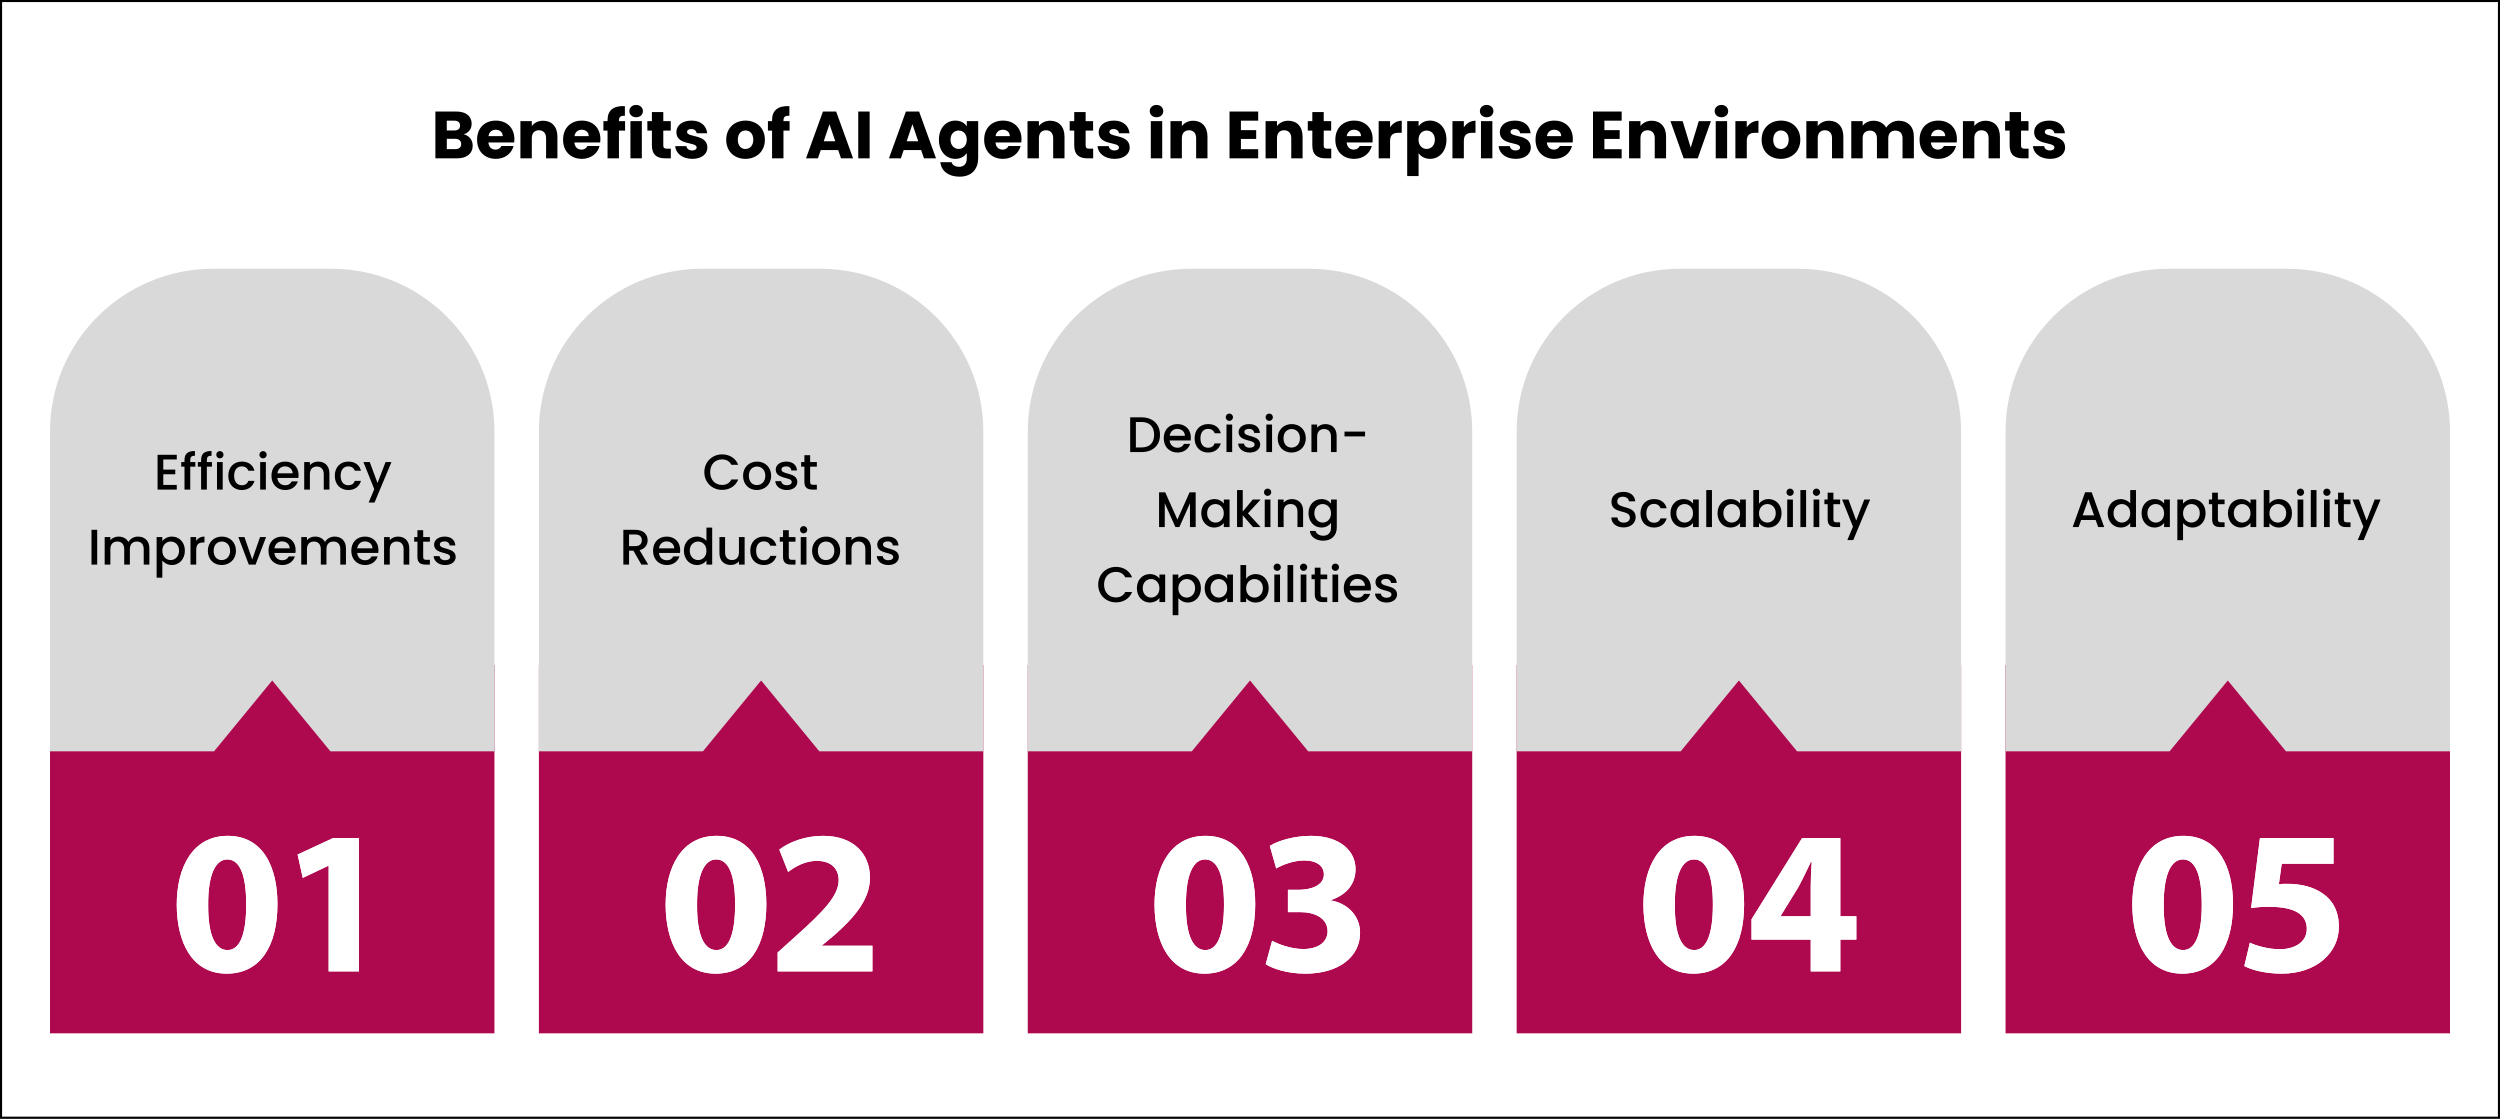 <svg width="1200" height="537" viewBox="0 0 1200 537" fill="none" xmlns="http://www.w3.org/2000/svg">
<rect x="0" y="0" width="1200" height="537" fill="#808080" stroke="none"/>
<rect x="0.5" y="0.5" width="1199" height="536" fill="white"/>
<rect x="0.5" y="0.5" width="1199" height="536" stroke="black"/>
<path d="M221.368 69.152C221.368 67.552 220.248 66.624 218.424 66.624H214.456V71.584H218.488C220.312 71.584 221.368 70.752 221.368 69.152ZM220.824 60.288C220.824 58.752 219.832 57.92 218.04 57.92H214.456V62.624H218.04C219.832 62.624 220.824 61.824 220.824 60.288ZM226.904 69.888C226.904 73.6 224.184 76 219.448 76H208.984V53.536H219.096C223.672 53.536 226.392 55.808 226.392 59.36C226.392 62.08 224.76 63.84 222.584 64.48C225.208 65.024 226.904 67.328 226.904 69.888ZM237.95 62.272C236.158 62.272 234.782 63.36 234.462 65.344H241.31C241.31 63.392 239.774 62.272 237.95 62.272ZM246.494 70.08C245.63 73.568 242.462 76.256 238.014 76.256C232.766 76.256 228.99 72.736 228.99 67.072C228.99 61.408 232.702 57.888 238.014 57.888C243.23 57.888 246.91 61.344 246.91 66.784C246.91 67.296 246.878 67.84 246.814 68.384H234.43C234.622 70.72 236.062 71.808 237.822 71.808C239.358 71.808 240.222 71.04 240.67 70.08H246.494ZM262.117 76V66.304C262.117 63.872 260.773 62.528 258.693 62.528C256.613 62.528 255.269 63.872 255.269 66.304V76H249.797V58.144H255.269V60.512C256.357 59.008 258.277 57.952 260.677 57.952C264.805 57.952 267.557 60.768 267.557 65.568V76H262.117ZM279.231 62.272C277.439 62.272 276.063 63.36 275.743 65.344H282.591C282.591 63.392 281.055 62.272 279.231 62.272ZM287.775 70.08C286.911 73.568 283.743 76.256 279.295 76.256C274.047 76.256 270.271 72.736 270.271 67.072C270.271 61.408 273.983 57.888 279.295 57.888C284.511 57.888 288.191 61.344 288.191 66.784C288.191 67.296 288.159 67.84 288.095 68.384H275.711C275.903 70.72 277.343 71.808 279.103 71.808C280.639 71.808 281.503 71.04 281.951 70.08H287.775ZM291.622 76V62.688H289.638V58.144H291.622V57.632C291.622 52.96 294.502 50.656 299.942 50.944V55.584C297.83 55.456 297.094 56.096 297.094 57.984V58.144H300.038V62.688H297.094V76H291.622ZM302.609 76V58.144H308.081V76H302.609ZM305.361 56.288C303.409 56.288 302.097 54.976 302.097 53.344C302.097 51.68 303.409 50.368 305.361 50.368C307.281 50.368 308.593 51.68 308.593 53.344C308.593 54.976 307.281 56.288 305.361 56.288ZM312.911 69.792V62.688H310.735V58.144H312.911V53.792H318.383V58.144H321.967V62.688H318.383V69.856C318.383 70.912 318.831 71.36 320.047 71.36H321.999V76H319.215C315.503 76 312.911 74.432 312.911 69.792ZM339.543 70.816C339.543 73.92 336.791 76.256 332.311 76.256C327.543 76.256 324.343 73.6 324.087 70.144H329.495C329.623 71.392 330.743 72.224 332.247 72.224C333.655 72.224 334.391 71.584 334.391 70.784C334.391 67.904 324.663 69.984 324.663 63.424C324.663 60.384 327.255 57.888 331.927 57.888C336.535 57.888 339.095 60.448 339.447 63.968H334.391C334.231 62.752 333.303 61.952 331.767 61.952C330.487 61.952 329.783 62.464 329.783 63.328C329.783 66.176 339.447 64.16 339.543 70.816ZM367.144 67.072C367.144 72.736 363.048 76.256 357.8 76.256C352.552 76.256 348.584 72.736 348.584 67.072C348.584 61.408 352.648 57.888 357.864 57.888C363.112 57.888 367.144 61.408 367.144 67.072ZM354.152 67.072C354.152 70.08 355.816 71.52 357.8 71.52C359.752 71.52 361.576 70.08 361.576 67.072C361.576 64.032 359.784 62.624 357.864 62.624C355.88 62.624 354.152 64.032 354.152 67.072ZM370.591 76V62.688H368.607V58.144H370.591V57.632C370.591 52.96 373.471 50.656 378.911 50.944V55.584C376.799 55.456 376.062 56.096 376.062 57.984V58.144H379.007V62.688H376.062V76H370.591ZM403.687 76L402.343 72.032H393.959L392.615 76H386.887L395.015 53.536H401.351L409.479 76H403.687ZM400.935 67.808L398.151 59.584L395.399 67.808H400.935ZM411.953 76V53.536H417.425V76H411.953ZM443.5 76L442.156 72.032H433.772L432.428 76H426.7L434.828 53.536H441.164L449.292 76H443.5ZM440.748 67.808L437.964 59.584L435.212 67.808H440.748ZM450.677 67.04C450.677 61.408 454.165 57.888 458.549 57.888C461.173 57.888 463.093 59.072 464.053 60.672V58.144H469.525V75.968C469.525 80.736 466.773 84.8 460.597 84.8C455.285 84.8 451.829 82.112 451.349 77.856H456.757C457.109 79.2 458.453 80.064 460.341 80.064C462.421 80.064 464.053 78.976 464.053 75.968V73.44C463.061 75.008 461.173 76.256 458.549 76.256C454.165 76.256 450.677 72.672 450.677 67.04ZM464.053 67.072C464.053 64.224 462.229 62.656 460.149 62.656C458.101 62.656 456.245 64.192 456.245 67.04C456.245 69.888 458.101 71.488 460.149 71.488C462.229 71.488 464.053 69.92 464.053 67.072ZM481.356 62.272C479.564 62.272 478.188 63.36 477.868 65.344H484.716C484.716 63.392 483.18 62.272 481.356 62.272ZM489.9 70.08C489.036 73.568 485.868 76.256 481.42 76.256C476.172 76.256 472.396 72.736 472.396 67.072C472.396 61.408 476.108 57.888 481.42 57.888C486.636 57.888 490.316 61.344 490.316 66.784C490.316 67.296 490.284 67.84 490.22 68.384H477.836C478.028 70.72 479.468 71.808 481.228 71.808C482.764 71.808 483.628 71.04 484.076 70.08H489.9ZM505.523 76V66.304C505.523 63.872 504.179 62.528 502.099 62.528C500.019 62.528 498.675 63.872 498.675 66.304V76H493.203V58.144H498.675V60.512C499.763 59.008 501.683 57.952 504.083 57.952C508.211 57.952 510.963 60.768 510.963 65.568V76H505.523ZM515.629 69.792V62.688H513.453V58.144H515.629V53.792H521.101V58.144H524.685V62.688H521.101V69.856C521.101 70.912 521.549 71.36 522.765 71.36H524.717V76H521.933C518.221 76 515.629 74.432 515.629 69.792ZM542.261 70.816C542.261 73.92 539.509 76.256 535.029 76.256C530.261 76.256 527.061 73.6 526.805 70.144H532.213C532.341 71.392 533.461 72.224 534.965 72.224C536.373 72.224 537.109 71.584 537.109 70.784C537.109 67.904 527.381 69.984 527.381 63.424C527.381 60.384 529.973 57.888 534.645 57.888C539.253 57.888 541.813 60.448 542.165 63.968H537.109C536.949 62.752 536.021 61.952 534.485 61.952C533.205 61.952 532.501 62.464 532.501 63.328C532.501 66.176 542.165 64.16 542.261 70.816ZM552.39 76V58.144H557.862V76H552.39ZM555.142 56.288C553.19 56.288 551.878 54.976 551.878 53.344C551.878 51.68 553.19 50.368 555.142 50.368C557.062 50.368 558.374 51.68 558.374 53.344C558.374 54.976 557.062 56.288 555.142 56.288ZM574.148 76V66.304C574.148 63.872 572.804 62.528 570.724 62.528C568.644 62.528 567.3 63.872 567.3 66.304V76H561.828V58.144H567.3V60.512C568.388 59.008 570.308 57.952 572.708 57.952C576.836 57.952 579.588 60.768 579.588 65.568V76H574.148ZM603.932 53.536V57.92H595.644V62.464H602.972V66.688H595.644V71.616H603.932V76H590.172V53.536H603.932ZM619.804 76V66.304C619.804 63.872 618.46 62.528 616.38 62.528C614.3 62.528 612.956 63.872 612.956 66.304V76H607.484V58.144H612.956V60.512C614.044 59.008 615.964 57.952 618.364 57.952C622.492 57.952 625.244 60.768 625.244 65.568V76H619.804ZM629.911 69.792V62.688H627.735V58.144H629.911V53.792H635.383V58.144H638.967V62.688H635.383V69.856C635.383 70.912 635.831 71.36 637.047 71.36H638.999V76H636.215C632.503 76 629.911 74.432 629.911 69.792ZM649.919 62.272C648.127 62.272 646.751 63.36 646.431 65.344H653.279C653.279 63.392 651.743 62.272 649.919 62.272ZM658.463 70.08C657.599 73.568 654.431 76.256 649.983 76.256C644.735 76.256 640.959 72.736 640.959 67.072C640.959 61.408 644.671 57.888 649.983 57.888C655.199 57.888 658.878 61.344 658.878 66.784C658.878 67.296 658.847 67.84 658.783 68.384H646.399C646.591 70.72 648.031 71.808 649.791 71.808C651.327 71.808 652.191 71.04 652.639 70.08H658.463ZM667.237 67.712V76H661.765V58.144H667.237V61.12C668.485 59.232 670.437 57.952 672.837 57.952V63.744H671.333C668.741 63.744 667.237 64.64 667.237 67.712ZM680.925 60.672C681.917 59.104 683.805 57.888 686.429 57.888C690.813 57.888 694.301 61.408 694.301 67.04C694.301 72.672 690.813 76.256 686.429 76.256C683.805 76.256 681.917 75.008 680.925 73.504V84.512H675.453V58.144H680.925V60.672ZM688.733 67.04C688.733 64.192 686.877 62.656 684.797 62.656C682.749 62.656 680.893 64.224 680.893 67.072C680.893 69.92 682.749 71.488 684.797 71.488C686.877 71.488 688.733 69.888 688.733 67.04ZM702.644 67.712V76H697.172V58.144H702.644V61.12C703.892 59.232 705.844 57.952 708.244 57.952V63.744H706.74C704.148 63.744 702.644 64.64 702.644 67.712ZM710.859 76V58.144H716.331V76H710.859ZM713.611 56.288C711.659 56.288 710.347 54.976 710.347 53.344C710.347 51.68 711.659 50.368 713.611 50.368C715.531 50.368 716.843 51.68 716.843 53.344C716.843 54.976 715.531 56.288 713.611 56.288ZM734.793 70.816C734.793 73.92 732.041 76.256 727.561 76.256C722.793 76.256 719.593 73.6 719.337 70.144H724.745C724.873 71.392 725.993 72.224 727.497 72.224C728.905 72.224 729.641 71.584 729.641 70.784C729.641 67.904 719.913 69.984 719.913 63.424C719.913 60.384 722.505 57.888 727.177 57.888C731.785 57.888 734.345 60.448 734.697 63.968H729.641C729.481 62.752 728.553 61.952 727.017 61.952C725.737 61.952 725.033 62.464 725.033 63.328C725.033 66.176 734.697 64.16 734.793 70.816ZM746.012 62.272C744.22 62.272 742.844 63.36 742.524 65.344H749.372C749.372 63.392 747.836 62.272 746.012 62.272ZM754.556 70.08C753.692 73.568 750.524 76.256 746.076 76.256C740.828 76.256 737.052 72.736 737.052 67.072C737.052 61.408 740.764 57.888 746.076 57.888C751.292 57.888 754.972 61.344 754.972 66.784C754.972 67.296 754.94 67.84 754.876 68.384H742.492C742.684 70.72 744.124 71.808 745.884 71.808C747.42 71.808 748.284 71.04 748.732 70.08H754.556ZM778.4 53.536V57.92H770.112V62.464H777.44V66.688H770.112V71.616H778.4V76H764.64V53.536H778.4ZM794.273 76V66.304C794.273 63.872 792.929 62.528 790.849 62.528C788.769 62.528 787.425 63.872 787.425 66.304V76H781.953V58.144H787.425V60.512C788.513 59.008 790.433 57.952 792.833 57.952C796.961 57.952 799.713 60.768 799.713 65.568V76H794.273ZM801.819 58.144H807.675L811.547 70.88L815.419 58.144H821.243L814.907 76H808.155L801.819 58.144ZM823.547 76V58.144H829.019V76H823.547ZM826.299 56.288C824.347 56.288 823.035 54.976 823.035 53.344C823.035 51.68 824.347 50.368 826.299 50.368C828.219 50.368 829.531 51.68 829.531 53.344C829.531 54.976 828.219 56.288 826.299 56.288ZM838.456 67.712V76H832.984V58.144H838.456V61.12C839.704 59.232 841.656 57.952 844.056 57.952V63.744H842.552C839.96 63.744 838.456 64.64 838.456 67.712ZM864.144 67.072C864.144 72.736 860.048 76.256 854.8 76.256C849.552 76.256 845.584 72.736 845.584 67.072C845.584 61.408 849.648 57.888 854.864 57.888C860.112 57.888 864.144 61.408 864.144 67.072ZM851.152 67.072C851.152 70.08 852.816 71.52 854.8 71.52C856.752 71.52 858.576 70.08 858.576 67.072C858.576 64.032 856.784 62.624 854.864 62.624C852.88 62.624 851.152 64.032 851.152 67.072ZM879.367 76V66.304C879.367 63.872 878.023 62.528 875.943 62.528C873.863 62.528 872.519 63.872 872.519 66.304V76H867.047V58.144H872.519V60.512C873.607 59.008 875.527 57.952 877.927 57.952C882.055 57.952 884.807 60.768 884.807 65.568V76H879.367ZM913.217 76V66.304C913.217 63.968 911.873 62.688 909.793 62.688C907.713 62.688 906.369 63.968 906.369 66.304V76H900.929V66.304C900.929 63.968 899.585 62.688 897.505 62.688C895.425 62.688 894.081 63.968 894.081 66.304V76H888.609V58.144H894.081V60.384C895.137 58.944 896.961 57.952 899.297 57.952C901.985 57.952 904.161 59.136 905.377 61.28C906.561 59.392 908.801 57.952 911.393 57.952C915.809 57.952 918.657 60.768 918.657 65.568V76H913.217ZM930.356 62.272C928.564 62.272 927.188 63.36 926.868 65.344H933.716C933.716 63.392 932.18 62.272 930.356 62.272ZM938.9 70.08C938.036 73.568 934.868 76.256 930.42 76.256C925.172 76.256 921.396 72.736 921.396 67.072C921.396 61.408 925.108 57.888 930.42 57.888C935.636 57.888 939.316 61.344 939.316 66.784C939.316 67.296 939.284 67.84 939.22 68.384H926.836C927.028 70.72 928.468 71.808 930.228 71.808C931.764 71.808 932.628 71.04 933.076 70.08H938.9ZM954.523 76V66.304C954.523 63.872 953.179 62.528 951.099 62.528C949.019 62.528 947.675 63.872 947.675 66.304V76H942.203V58.144H947.675V60.512C948.763 59.008 950.683 57.952 953.083 57.952C957.211 57.952 959.963 60.768 959.963 65.568V76H954.523ZM964.629 69.792V62.688H962.453V58.144H964.629V53.792H970.101V58.144H973.685V62.688H970.101V69.856C970.101 70.912 970.549 71.36 971.765 71.36H973.717V76H970.933C967.221 76 964.629 74.432 964.629 69.792ZM991.261 70.816C991.261 73.92 988.509 76.256 984.029 76.256C979.261 76.256 976.061 73.6 975.805 70.144H981.213C981.341 71.392 982.461 72.224 983.965 72.224C985.373 72.224 986.109 71.584 986.109 70.784C986.109 67.904 976.381 69.984 976.381 63.424C976.381 60.384 978.973 57.888 983.645 57.888C988.253 57.888 990.813 60.448 991.165 63.968H986.109C985.949 62.752 985.021 61.952 983.485 61.952C982.205 61.952 981.501 62.464 981.501 63.328C981.501 66.176 991.165 64.16 991.261 70.816Z" fill="black"/>
<path d="M1176 496V319.246H962.666V496H1176Z" fill="#AE094E"/>
<path d="M962.666 207.13V360.632H1041.41L1069.33 326.623L1097.26 360.632H1176V207.13C1176 163.982 1140.94 129 1097.69 129H1040.98C997.725 129 962.666 163.982 962.666 207.13Z" fill="#D9D9D9"/>
<path d="M1071.84 433.984C1071.84 453.769 1063.85 467.351 1047.47 467.351C1030.9 467.351 1023.6 452.489 1023.5 434.378C1023.5 415.875 1031.39 401.211 1047.97 401.211C1065.13 401.211 1071.84 416.466 1071.84 433.984ZM1038.59 434.378C1038.5 449.044 1042.05 456.031 1047.87 456.031C1053.69 456.031 1056.84 448.749 1056.84 434.182C1056.84 420.009 1053.79 412.53 1047.77 412.53C1042.24 412.53 1038.5 419.516 1038.59 434.378Z" fill="white"/>
<path d="M1120.09 414.596H1095.23L1093.85 424.438C1095.23 424.241 1096.41 424.241 1097.99 424.241C1104.11 424.241 1110.32 425.619 1114.86 428.868C1119.7 432.114 1122.66 437.431 1122.66 444.91C1122.66 456.819 1112.4 467.351 1095.13 467.351C1087.34 467.351 1080.83 465.578 1077.27 463.709L1079.94 452.489C1082.8 453.866 1088.62 455.638 1094.44 455.638C1100.66 455.638 1107.27 452.685 1107.27 445.895C1107.27 439.3 1102.04 435.264 1089.21 435.264C1085.66 435.264 1083.19 435.462 1080.53 435.856L1084.77 402.293H1120.09V414.596Z" fill="white"/>
<path d="M1071.84 433.984C1071.84 453.769 1063.85 467.351 1047.47 467.351C1030.9 467.351 1023.6 452.489 1023.5 434.378C1023.5 415.875 1031.39 401.211 1047.97 401.211C1065.13 401.211 1071.84 416.466 1071.84 433.984ZM1038.59 434.378C1038.5 449.044 1042.05 456.031 1047.87 456.031C1053.69 456.031 1056.84 448.749 1056.84 434.182C1056.84 420.009 1053.79 412.53 1047.77 412.53C1042.24 412.53 1038.5 419.516 1038.59 434.378Z" fill="white"/>
<path d="M1120.09 414.596H1095.23L1093.85 424.438C1095.23 424.241 1096.41 424.241 1097.99 424.241C1104.11 424.241 1110.32 425.619 1114.86 428.868C1119.7 432.114 1122.66 437.431 1122.66 444.91C1122.66 456.819 1112.4 467.351 1095.13 467.351C1087.34 467.351 1080.83 465.578 1077.27 463.709L1079.94 452.489C1082.8 453.866 1088.62 455.638 1094.44 455.638C1100.66 455.638 1107.27 452.685 1107.27 445.895C1107.27 439.3 1102.04 435.264 1089.21 435.264C1085.66 435.264 1083.19 435.462 1080.53 435.856L1084.77 402.293H1120.09V414.596Z" fill="white"/>
<path d="M941.334 496V319.246H728V496H941.334Z" fill="#AE094E"/>
<path d="M728 207.13V360.632H806.744L834.667 326.623L862.59 360.632H941.334V207.13C941.334 163.982 906.275 129 863.021 129H806.313C763.059 129 728 163.982 728 207.13Z" fill="#D9D9D9"/>
<path d="M837.176 433.984C837.176 453.769 829.184 467.351 812.807 467.351C796.232 467.351 788.931 452.489 788.832 434.378C788.832 415.875 796.725 401.211 813.301 401.211C830.467 401.211 837.176 416.466 837.176 433.984ZM803.927 434.378C803.829 449.044 807.38 456.031 813.202 456.031C819.022 456.031 822.179 448.749 822.179 434.182C822.179 420.009 819.121 412.53 813.102 412.53C807.578 412.53 803.829 419.516 803.927 434.378Z" fill="white"/>
<path d="M869.147 466.268V451.012H840.732V441.268L865.003 402.293H883.354V439.792H891.049V451.012H883.354V466.268H869.147ZM869.147 439.792V425.619C869.147 421.78 869.344 417.844 869.639 413.71H869.246C867.173 417.844 865.495 421.584 863.325 425.619L854.741 439.596V439.792H869.147Z" fill="white"/>
<path d="M837.176 433.984C837.176 453.769 829.184 467.351 812.807 467.351C796.232 467.351 788.931 452.489 788.832 434.378C788.832 415.875 796.725 401.211 813.301 401.211C830.467 401.211 837.176 416.466 837.176 433.984ZM803.927 434.378C803.829 449.044 807.38 456.031 813.202 456.031C819.022 456.031 822.179 448.749 822.179 434.182C822.179 420.009 819.121 412.53 813.102 412.53C807.578 412.53 803.829 419.516 803.927 434.378Z" fill="white"/>
<path d="M869.147 466.268V451.012H840.732V441.268L865.003 402.293H883.354V439.792H891.049V451.012H883.354V466.268H869.147ZM869.147 439.792V425.619C869.147 421.78 869.344 417.844 869.639 413.71H869.246C867.173 417.844 865.495 421.584 863.325 425.619L854.741 439.596V439.792H869.147Z" fill="white"/>
<path d="M706.666 496V319.246H493.332V496H706.666Z" fill="#AE094E"/>
<path d="M493.332 207.13V360.632H572.076L599.999 326.623L627.922 360.632H706.666V207.13C706.666 163.982 671.607 129 628.353 129H571.645C528.391 129 493.332 163.982 493.332 207.13Z" fill="#D9D9D9"/>
<path d="M602.509 433.984C602.509 453.769 594.518 467.351 578.14 467.351C561.565 467.351 554.264 452.489 554.166 434.378C554.166 415.875 562.059 401.211 578.634 401.211C595.801 401.211 602.509 416.466 602.509 433.984ZM569.261 434.378C569.162 449.044 572.715 456.031 578.535 456.031C584.356 456.031 587.514 448.749 587.514 434.182C587.514 420.009 584.455 412.53 578.436 412.53C572.911 412.53 569.162 419.516 569.261 434.378Z" fill="white"/>
<path d="M610.603 451.603C613.267 452.98 619.385 455.54 625.501 455.54C633.297 455.54 637.242 451.8 637.242 446.976C637.242 440.677 630.928 437.823 624.318 437.823H618.2V427.095H624.022C629.053 426.998 635.467 425.128 635.467 419.714C635.467 415.875 632.31 413.021 625.995 413.021C620.765 413.021 615.241 415.285 612.577 416.86L609.519 406.033C613.367 403.573 621.061 401.211 629.349 401.211C643.064 401.211 650.661 408.396 650.661 417.155C650.661 423.946 646.813 429.262 638.92 432.017V432.213C646.614 433.592 652.831 439.398 652.831 447.765C652.831 459.083 642.865 467.351 626.587 467.351C618.299 467.351 611.294 465.184 607.545 462.823L610.603 451.603Z" fill="white"/>
<path d="M602.509 433.984C602.509 453.769 594.518 467.351 578.14 467.351C561.565 467.351 554.264 452.489 554.166 434.378C554.166 415.875 562.059 401.211 578.634 401.211C595.801 401.211 602.509 416.466 602.509 433.984ZM569.261 434.378C569.162 449.044 572.715 456.031 578.535 456.031C584.356 456.031 587.514 448.749 587.514 434.182C587.514 420.009 584.455 412.53 578.436 412.53C572.911 412.53 569.162 419.516 569.261 434.378Z" fill="white"/>
<path d="M610.603 451.603C613.267 452.98 619.385 455.54 625.501 455.54C633.297 455.54 637.242 451.8 637.242 446.976C637.242 440.677 630.928 437.823 624.318 437.823H618.2V427.095H624.022C629.053 426.998 635.467 425.128 635.467 419.714C635.467 415.875 632.31 413.021 625.995 413.021C620.765 413.021 615.241 415.285 612.577 416.86L609.519 406.033C613.367 403.573 621.061 401.211 629.349 401.211C643.064 401.211 650.661 408.396 650.661 417.155C650.661 423.946 646.813 429.262 638.92 432.017V432.213C646.614 433.592 652.831 439.398 652.831 447.765C652.831 459.083 642.865 467.351 626.587 467.351C618.299 467.351 611.294 465.184 607.545 462.823L610.603 451.603Z" fill="white"/>
<path d="M472 496V319.246H258.666V496H472Z" fill="#AE094E"/>
<path d="M258.666 207.13V360.632H337.41L365.333 326.623L393.256 360.632H472V207.13C472 163.982 436.941 129 393.687 129H336.979C293.725 129 258.666 163.982 258.666 207.13Z" fill="#D9D9D9"/>
<path d="M367.844 433.984C367.844 453.769 359.852 467.351 343.474 467.351C326.899 467.351 319.598 452.489 319.5 434.378C319.5 415.875 327.393 401.211 343.968 401.211C361.135 401.211 367.844 416.466 367.844 433.984ZM334.595 434.378C334.496 449.044 338.049 456.031 343.869 456.031C349.69 456.031 352.848 448.749 352.848 434.182C352.848 420.009 349.789 412.53 343.77 412.53C338.245 412.53 334.496 419.516 334.595 434.378Z" fill="white"/>
<path d="M373.273 466.268V457.213L381.561 449.732C395.57 437.233 402.378 430.048 402.576 422.568C402.576 417.351 399.418 413.217 392.019 413.217C386.494 413.217 381.66 415.974 378.305 418.534L374.063 407.805C378.897 404.163 386.396 401.211 395.078 401.211C409.581 401.211 417.572 409.675 417.572 421.289C417.572 432.017 409.778 440.58 400.504 448.846L394.584 453.769V453.965H418.756V466.268H373.273Z" fill="white"/>
<path d="M367.844 433.984C367.844 453.769 359.852 467.351 343.474 467.351C326.899 467.351 319.598 452.489 319.5 434.378C319.5 415.875 327.393 401.211 343.968 401.211C361.135 401.211 367.844 416.466 367.844 433.984ZM334.595 434.378C334.496 449.044 338.049 456.031 343.869 456.031C349.69 456.031 352.848 448.749 352.848 434.182C352.848 420.009 349.789 412.53 343.77 412.53C338.245 412.53 334.496 419.516 334.595 434.378Z" fill="white"/>
<path d="M373.273 466.268V457.213L381.561 449.732C395.57 437.233 402.378 430.048 402.576 422.568C402.576 417.351 399.418 413.217 392.019 413.217C386.494 413.217 381.66 415.974 378.305 418.534L374.063 407.805C378.897 404.163 386.396 401.211 395.078 401.211C409.581 401.211 417.572 409.675 417.572 421.289C417.572 432.017 409.778 440.58 400.504 448.846L394.584 453.769V453.965H418.756V466.268H373.273Z" fill="white"/>
<path d="M237.334 496V319.246H24.001V496H237.334Z" fill="#AE094E"/>
<path d="M24 207.13V360.632H102.744L130.666 326.623L158.59 360.632H237.333V207.13C237.333 163.982 202.274 129 159.02 129H102.312C59.058 129 24 163.982 24 207.13Z" fill="#D9D9D9"/>
<path d="M133.178 433.984C133.178 453.769 125.186 467.351 108.808 467.351C92.233 467.351 84.932 452.489 84.834 434.378C84.834 415.875 92.727 401.211 109.302 401.211C126.469 401.211 133.178 416.466 133.178 433.984ZM99.929 434.378C99.831 449.044 103.382 456.031 109.203 456.031C115.024 456.031 118.182 448.749 118.182 434.182C118.182 420.009 115.123 412.53 109.104 412.53C103.579 412.53 99.831 419.516 99.929 434.378Z" fill="white"/>
<path d="M157.748 415.58H157.55L145.316 421.386L142.85 410.167L159.819 402.293H172.251V466.268H157.748V415.58Z" fill="white"/>
<path d="M133.178 433.984C133.178 453.769 125.186 467.351 108.808 467.351C92.233 467.351 84.932 452.489 84.834 434.378C84.834 415.875 92.727 401.211 109.302 401.211C126.469 401.211 133.178 416.466 133.178 433.984ZM99.929 434.378C99.831 449.044 103.382 456.031 109.203 456.031C115.024 456.031 118.182 448.749 118.182 434.182C118.182 420.009 115.123 412.53 109.104 412.53C103.579 412.53 99.831 419.516 99.929 434.378Z" fill="white"/>
<path d="M157.748 415.58H157.55L145.316 421.386L142.85 410.167L159.819 402.293H172.251V466.268H157.748V415.58Z" fill="white"/>
<path d="M84.852 218.296V220.528H78.372V225.424H84.132V227.656H78.372V232.768H84.852V235H75.636V218.296H84.852ZM88.558 235V224.008H86.998V221.776H88.558V220.84C88.558 217.792 90.118 216.472 93.574 216.472V218.752C91.894 218.752 91.318 219.328 91.318 220.84V221.776H93.766V224.008H91.318V235H88.558ZM96.527 235V224.008H94.967V221.776H96.527V220.84C96.527 217.792 98.087 216.472 101.543 216.472V218.752C99.863 218.752 99.287 219.328 99.287 220.84V221.776H101.735V224.008H99.287V235H96.527ZM104.159 235V221.776H106.895V235H104.159ZM105.551 220.024C104.567 220.024 103.799 219.256 103.799 218.272C103.799 217.288 104.567 216.52 105.551 216.52C106.511 216.52 107.279 217.288 107.279 218.272C107.279 219.256 106.511 220.024 105.551 220.024ZM109.576 228.376C109.576 224.248 112.264 221.56 116.056 221.56C119.296 221.56 121.408 223.168 122.152 225.952H119.2C118.744 224.68 117.688 223.864 116.056 223.864C113.848 223.864 112.384 225.496 112.384 228.376C112.384 231.28 113.848 232.912 116.056 232.912C117.688 232.912 118.696 232.192 119.2 230.824H122.152C121.408 233.416 119.296 235.216 116.056 235.216C112.264 235.216 109.576 232.528 109.576 228.376ZM124.878 235V221.776H127.614V235H124.878ZM126.27 220.024C125.286 220.024 124.518 219.256 124.518 218.272C124.518 217.288 125.286 216.52 126.27 216.52C127.23 216.52 127.998 217.288 127.998 218.272C127.998 219.256 127.23 220.024 126.27 220.024ZM136.774 223.864C134.926 223.864 133.438 225.112 133.15 227.2H140.47C140.422 225.16 138.814 223.864 136.774 223.864ZM142.966 231.064C142.222 233.368 140.134 235.216 136.894 235.216C133.102 235.216 130.294 232.528 130.294 228.376C130.294 224.224 132.982 221.56 136.894 221.56C140.662 221.56 143.326 224.176 143.326 228.064C143.326 228.52 143.302 228.952 143.23 229.408H133.126C133.318 231.592 134.878 232.912 136.894 232.912C138.574 232.912 139.51 232.096 140.014 231.064H142.966ZM155.403 235V227.608C155.403 225.184 154.083 223.936 152.091 223.936C150.075 223.936 148.755 225.184 148.755 227.608V235H146.019V221.776H148.755V223.288C149.643 222.208 151.107 221.56 152.691 221.56C155.787 221.56 158.115 223.504 158.115 227.2V235H155.403ZM160.693 228.376C160.693 224.248 163.381 221.56 167.173 221.56C170.413 221.56 172.525 223.168 173.269 225.952H170.317C169.861 224.68 168.805 223.864 167.173 223.864C164.965 223.864 163.501 225.496 163.501 228.376C163.501 231.28 164.965 232.912 167.173 232.912C168.805 232.912 169.813 232.192 170.317 230.824H173.269C172.525 233.416 170.413 235.216 167.173 235.216C163.381 235.216 160.693 232.528 160.693 228.376ZM181.203 231.856L185.067 221.776H187.899L179.787 241.216H176.955L179.643 234.784L174.435 221.776H177.483L181.203 231.856ZM43.913 271V254.32H46.649V271H43.913ZM68.985 271V263.608C68.985 261.184 67.665 259.936 65.673 259.936C63.657 259.936 62.337 261.184 62.337 263.608V271H59.625V263.608C59.625 261.184 58.305 259.936 56.313 259.936C54.297 259.936 52.977 261.184 52.977 263.608V271H50.241V257.776H52.977V259.288C53.865 258.208 55.305 257.56 56.889 257.56C58.977 257.56 60.729 258.448 61.641 260.176C62.457 258.568 64.329 257.56 66.249 257.56C69.345 257.56 71.697 259.504 71.697 263.2V271H68.985ZM77.915 259.72C78.755 258.616 80.363 257.56 82.523 257.56C86.003 257.56 88.739 260.248 88.739 264.328C88.739 268.408 86.003 271.216 82.523 271.216C80.339 271.216 78.779 270.112 77.915 269.08V277.288H75.179V257.776H77.915V259.72ZM85.955 264.328C85.955 261.472 83.987 259.936 81.923 259.936C79.883 259.936 77.915 261.544 77.915 264.376C77.915 267.232 79.883 268.84 81.923 268.84C83.987 268.84 85.955 267.184 85.955 264.328ZM94.18 264.04V271H91.445V257.776H94.18V259.696C94.948 258.376 96.269 257.56 98.141 257.56V260.392H97.445C95.428 260.392 94.18 261.232 94.18 264.04ZM113.255 264.376C113.255 268.528 110.183 271.216 106.391 271.216C102.623 271.216 99.767 268.528 99.767 264.376C99.767 260.224 102.743 257.56 106.511 257.56C110.279 257.56 113.255 260.224 113.255 264.376ZM102.551 264.376C102.551 267.376 104.327 268.84 106.391 268.84C108.431 268.84 110.447 267.376 110.447 264.376C110.447 261.376 108.503 259.936 106.463 259.936C104.399 259.936 102.551 261.376 102.551 264.376ZM114.4 257.776H117.328L121.072 268.552L124.816 257.776H127.72L122.68 271H119.416L114.4 257.776ZM135.356 259.864C133.508 259.864 132.02 261.112 131.732 263.2H139.052C139.004 261.16 137.396 259.864 135.356 259.864ZM141.548 267.064C140.804 269.368 138.716 271.216 135.476 271.216C131.684 271.216 128.876 268.528 128.876 264.376C128.876 260.224 131.564 257.56 135.476 257.56C139.244 257.56 141.908 260.176 141.908 264.064C141.908 264.52 141.884 264.952 141.812 265.408H131.708C131.9 267.592 133.46 268.912 135.476 268.912C137.156 268.912 138.092 268.096 138.596 267.064H141.548ZM163.345 271V263.608C163.345 261.184 162.025 259.936 160.033 259.936C158.017 259.936 156.697 261.184 156.697 263.608V271H153.985V263.608C153.985 261.184 152.665 259.936 150.673 259.936C148.657 259.936 147.337 261.184 147.337 263.608V271H144.601V257.776H147.337V259.288C148.225 258.208 149.665 257.56 151.249 257.56C153.337 257.56 155.089 258.448 156.001 260.176C156.817 258.568 158.689 257.56 160.609 257.56C163.705 257.56 166.057 259.504 166.057 263.2V271H163.345ZM175.106 259.864C173.258 259.864 171.77 261.112 171.482 263.2H178.802C178.754 261.16 177.146 259.864 175.106 259.864ZM181.298 267.064C180.554 269.368 178.466 271.216 175.226 271.216C171.434 271.216 168.626 268.528 168.626 264.376C168.626 260.224 171.314 257.56 175.226 257.56C178.994 257.56 181.658 260.176 181.658 264.064C181.658 264.52 181.634 264.952 181.562 265.408H171.458C171.65 267.592 173.21 268.912 175.226 268.912C176.906 268.912 177.842 268.096 178.346 267.064H181.298ZM193.735 271V263.608C193.735 261.184 192.415 259.936 190.423 259.936C188.407 259.936 187.087 261.184 187.087 263.608V271H184.351V257.776H187.087V259.288C187.975 258.208 189.439 257.56 191.023 257.56C194.119 257.56 196.447 259.504 196.447 263.2V271H193.735ZM200.369 267.328V260.008H198.809V257.776H200.369V254.488H203.129V257.776H206.345V260.008H203.129V267.328C203.129 268.312 203.513 268.72 204.665 268.72H206.345V271H204.185C201.833 271 200.369 270.016 200.369 267.328ZM218.73 267.304C218.73 269.536 216.786 271.216 213.666 271.216C210.498 271.216 208.266 269.344 208.146 266.944H210.978C211.074 268.024 212.106 268.912 213.618 268.912C215.202 268.912 216.042 268.24 216.042 267.328C216.042 264.736 208.362 266.224 208.362 261.376C208.362 259.264 210.33 257.56 213.45 257.56C216.45 257.56 218.418 259.168 218.562 261.808H215.826C215.73 260.656 214.842 259.864 213.354 259.864C211.89 259.864 211.122 260.464 211.122 261.352C211.122 264.016 218.586 262.528 218.73 267.304Z" fill="black"/>
<path d="M338.079 226.624C338.079 221.632 341.895 218.104 346.599 218.104C350.079 218.104 353.079 219.856 354.351 223.12H351.063C350.175 221.344 348.591 220.504 346.599 220.504C343.287 220.504 340.887 222.856 340.887 226.624C340.887 230.392 343.287 232.768 346.599 232.768C348.591 232.768 350.175 231.928 351.063 230.152H354.351C353.079 233.416 350.079 235.144 346.599 235.144C341.895 235.144 338.079 231.64 338.079 226.624ZM370.154 228.376C370.154 232.528 367.082 235.216 363.29 235.216C359.522 235.216 356.666 232.528 356.666 228.376C356.666 224.224 359.642 221.56 363.41 221.56C367.178 221.56 370.154 224.224 370.154 228.376ZM359.45 228.376C359.45 231.376 361.226 232.84 363.29 232.84C365.33 232.84 367.346 231.376 367.346 228.376C367.346 225.376 365.402 223.936 363.362 223.936C361.298 223.936 359.45 225.376 359.45 228.376ZM382.723 231.304C382.723 233.536 380.779 235.216 377.659 235.216C374.491 235.216 372.259 233.344 372.139 230.944H374.971C375.067 232.024 376.099 232.912 377.611 232.912C379.195 232.912 380.035 232.24 380.035 231.328C380.035 228.736 372.355 230.224 372.355 225.376C372.355 223.264 374.323 221.56 377.443 221.56C380.443 221.56 382.411 223.168 382.555 225.808H379.819C379.723 224.656 378.835 223.864 377.347 223.864C375.883 223.864 375.115 224.464 375.115 225.352C375.115 228.016 382.579 226.528 382.723 231.304ZM386.111 231.328V224.008H384.551V221.776H386.111V218.488H388.871V221.776H392.087V224.008H388.871V231.328C388.871 232.312 389.255 232.72 390.407 232.72H392.087V235H389.927C387.575 235 386.111 234.016 386.111 231.328ZM308.062 259.312C308.062 257.632 307.102 256.552 304.966 256.552H301.942V262.144H304.966C307.102 262.144 308.062 260.968 308.062 259.312ZM299.206 254.32H304.966C308.926 254.32 310.87 256.6 310.87 259.312C310.87 261.28 309.814 263.392 307.006 264.088L311.134 271H307.87L304.03 264.328H301.942V271H299.206V254.32ZM319.938 259.864C318.09 259.864 316.602 261.112 316.314 263.2H323.634C323.586 261.16 321.978 259.864 319.938 259.864ZM326.13 267.064C325.386 269.368 323.298 271.216 320.058 271.216C316.266 271.216 313.458 268.528 313.458 264.376C313.458 260.224 316.146 257.56 320.058 257.56C323.826 257.56 326.49 260.176 326.49 264.064C326.49 264.52 326.466 264.952 326.394 265.408H316.29C316.482 267.592 318.042 268.912 320.058 268.912C321.738 268.912 322.674 268.096 323.178 267.064H326.13ZM328.271 264.328C328.271 260.248 331.031 257.56 334.535 257.56C336.263 257.56 338.087 258.376 339.095 259.624V253.24H341.855V271H339.095V269.008C338.255 270.208 336.671 271.216 334.511 271.216C331.031 271.216 328.271 268.408 328.271 264.328ZM339.095 264.376C339.095 261.544 337.151 259.936 335.087 259.936C333.047 259.936 331.079 261.472 331.079 264.328C331.079 267.184 333.047 268.84 335.087 268.84C337.151 268.84 339.095 267.232 339.095 264.376ZM357.424 257.776V271H354.688V269.416C353.824 270.544 352.336 271.192 350.776 271.192C347.68 271.192 345.328 269.248 345.328 265.552V257.776H348.04V265.144C348.04 267.568 349.36 268.816 351.352 268.816C353.368 268.816 354.688 267.568 354.688 265.144V257.776H357.424ZM360.122 264.376C360.122 260.248 362.81 257.56 366.602 257.56C369.842 257.56 371.954 259.168 372.698 261.952H369.746C369.29 260.68 368.234 259.864 366.602 259.864C364.394 259.864 362.93 261.496 362.93 264.376C362.93 267.28 364.394 268.912 366.602 268.912C368.234 268.912 369.242 268.192 369.746 266.824H372.698C371.954 269.416 369.842 271.216 366.602 271.216C362.81 271.216 360.122 268.528 360.122 264.376ZM375.857 267.328V260.008H374.297V257.776H375.857V254.488H378.617V257.776H381.833V260.008H378.617V267.328C378.617 268.312 379.001 268.72 380.153 268.72H381.833V271H379.673C377.321 271 375.857 270.016 375.857 267.328ZM384.355 271V257.776H387.091V271H384.355ZM385.747 256.024C384.763 256.024 383.995 255.256 383.995 254.272C383.995 253.288 384.763 252.52 385.747 252.52C386.707 252.52 387.475 253.288 387.475 254.272C387.475 255.256 386.707 256.024 385.747 256.024ZM403.283 264.376C403.283 268.528 400.211 271.216 396.419 271.216C392.651 271.216 389.795 268.528 389.795 264.376C389.795 260.224 392.771 257.56 396.539 257.56C400.307 257.56 403.283 260.224 403.283 264.376ZM392.579 264.376C392.579 267.376 394.355 268.84 396.419 268.84C398.459 268.84 400.475 267.376 400.475 264.376C400.475 261.376 398.531 259.936 396.491 259.936C394.427 259.936 392.579 261.376 392.579 264.376ZM415.372 271V263.608C415.372 261.184 414.052 259.936 412.06 259.936C410.044 259.936 408.724 261.184 408.724 263.608V271H405.988V257.776H408.724V259.288C409.612 258.208 411.076 257.56 412.66 257.56C415.756 257.56 418.084 259.504 418.084 263.2V271H415.372ZM431.437 267.304C431.437 269.536 429.493 271.216 426.373 271.216C423.205 271.216 420.973 269.344 420.853 266.944H423.685C423.781 268.024 424.813 268.912 426.325 268.912C427.909 268.912 428.749 268.24 428.749 267.328C428.749 264.736 421.069 266.224 421.069 261.376C421.069 259.264 423.037 257.56 426.157 257.56C429.157 257.56 431.125 259.168 431.269 261.808H428.533C428.437 260.656 427.549 259.864 426.061 259.864C424.597 259.864 423.829 260.464 423.829 261.352C423.829 264.016 431.293 262.528 431.437 267.304Z" fill="black"/>
<path d="M547.936 200.32C553.288 200.32 556.792 203.56 556.792 208.72C556.792 213.856 553.288 217 547.936 217H542.488V200.32H547.936ZM545.224 214.768H547.936C551.872 214.768 553.984 212.512 553.984 208.72C553.984 204.904 551.872 202.552 547.936 202.552H545.224V214.768ZM565.071 205.864C563.223 205.864 561.735 207.112 561.447 209.2H568.767C568.719 207.16 567.111 205.864 565.071 205.864ZM571.263 213.064C570.519 215.368 568.431 217.216 565.191 217.216C561.399 217.216 558.591 214.528 558.591 210.376C558.591 206.224 561.279 203.56 565.191 203.56C568.959 203.56 571.623 206.176 571.623 210.064C571.623 210.52 571.599 210.952 571.527 211.408H561.423C561.615 213.592 563.175 214.912 565.191 214.912C566.871 214.912 567.807 214.096 568.311 213.064H571.263ZM573.404 210.376C573.404 206.248 576.092 203.56 579.884 203.56C583.124 203.56 585.236 205.168 585.98 207.952H583.028C582.572 206.68 581.516 205.864 579.884 205.864C577.676 205.864 576.212 207.496 576.212 210.376C576.212 213.28 577.676 214.912 579.884 214.912C581.516 214.912 582.524 214.192 583.028 212.824H585.98C585.236 215.416 583.124 217.216 579.884 217.216C576.092 217.216 573.404 214.528 573.404 210.376ZM588.706 217V203.776H591.442V217H588.706ZM590.098 202.024C589.114 202.024 588.346 201.256 588.346 200.272C588.346 199.288 589.114 198.52 590.098 198.52C591.058 198.52 591.826 199.288 591.826 200.272C591.826 201.256 591.058 202.024 590.098 202.024ZM604.898 213.304C604.898 215.536 602.954 217.216 599.834 217.216C596.666 217.216 594.434 215.344 594.314 212.944H597.146C597.242 214.024 598.274 214.912 599.786 214.912C601.37 214.912 602.21 214.24 602.21 213.328C602.21 210.736 594.53 212.224 594.53 207.376C594.53 205.264 596.498 203.56 599.618 203.56C602.618 203.56 604.586 205.168 604.73 207.808H601.994C601.898 206.656 601.01 205.864 599.522 205.864C598.058 205.864 597.29 206.464 597.29 207.352C597.29 210.016 604.754 208.528 604.898 213.304ZM607.855 217V203.776H610.591V217H607.855ZM609.247 202.024C608.263 202.024 607.495 201.256 607.495 200.272C607.495 199.288 608.263 198.52 609.247 198.52C610.207 198.52 610.975 199.288 610.975 200.272C610.975 201.256 610.207 202.024 609.247 202.024ZM626.783 210.376C626.783 214.528 623.711 217.216 619.919 217.216C616.151 217.216 613.295 214.528 613.295 210.376C613.295 206.224 616.271 203.56 620.039 203.56C623.807 203.56 626.783 206.224 626.783 210.376ZM616.079 210.376C616.079 213.376 617.855 214.84 619.919 214.84C621.959 214.84 623.975 213.376 623.975 210.376C623.975 207.376 622.031 205.936 619.991 205.936C617.927 205.936 616.079 207.376 616.079 210.376ZM638.872 217V209.608C638.872 207.184 637.552 205.936 635.56 205.936C633.544 205.936 632.224 207.184 632.224 209.608V217H629.488V203.776H632.224V205.288C633.112 204.208 634.576 203.56 636.16 203.56C639.256 203.56 641.584 205.504 641.584 209.2V217H638.872ZM645.361 209.464V207.16H655.225V209.464H645.361ZM556.351 253V236.32H559.303L565.159 249.4L570.991 236.32H573.919V253H571.183V241.576L566.095 253H564.199L559.087 241.576V253H556.351ZM576.603 246.328C576.603 242.248 579.363 239.56 582.843 239.56C585.075 239.56 586.611 240.616 587.427 241.696V239.776H590.187V253H587.427V251.032C586.587 252.16 585.003 253.216 582.795 253.216C579.363 253.216 576.603 250.408 576.603 246.328ZM587.427 246.376C587.427 243.544 585.483 241.936 583.419 241.936C581.379 241.936 579.411 243.472 579.411 246.328C579.411 249.184 581.379 250.84 583.419 250.84C585.483 250.84 587.427 249.232 587.427 246.376ZM593.78 253V235.24H596.516V245.56L601.316 239.776H605.108L599.012 246.4L605.108 253H601.412L596.516 247.312V253H593.78ZM607.07 253V239.776H609.806V253H607.07ZM608.462 238.024C607.478 238.024 606.71 237.256 606.71 236.272C606.71 235.288 607.478 234.52 608.462 234.52C609.422 234.52 610.19 235.288 610.19 236.272C610.19 237.256 609.422 238.024 608.462 238.024ZM622.782 253V245.608C622.782 243.184 621.462 241.936 619.47 241.936C617.454 241.936 616.134 243.184 616.134 245.608V253H613.398V239.776H616.134V241.288C617.022 240.208 618.486 239.56 620.07 239.56C623.166 239.56 625.494 241.504 625.494 245.2V253H622.782ZM628.072 246.328C628.072 242.248 630.832 239.56 634.312 239.56C636.472 239.56 638.08 240.568 638.896 241.696V239.776H641.656V253.216C641.656 256.816 639.328 259.528 635.2 259.528C631.672 259.528 629.056 257.776 628.72 254.848H631.432C631.84 256.216 633.304 257.152 635.2 257.152C637.312 257.152 638.896 255.856 638.896 253.216V251.008C638.056 252.136 636.472 253.216 634.312 253.216C630.832 253.216 628.072 250.408 628.072 246.328ZM638.896 246.376C638.896 243.544 636.952 241.936 634.888 241.936C632.848 241.936 630.88 243.472 630.88 246.328C630.88 249.184 632.848 250.84 634.888 250.84C636.952 250.84 638.896 249.232 638.896 246.376ZM527.138 280.624C527.138 275.632 530.954 272.104 535.658 272.104C539.138 272.104 542.138 273.856 543.41 277.12H540.122C539.234 275.344 537.65 274.504 535.658 274.504C532.346 274.504 529.946 276.856 529.946 280.624C529.946 284.392 532.346 286.768 535.658 286.768C537.65 286.768 539.234 285.928 540.122 284.152H543.41C542.138 287.416 539.138 289.144 535.658 289.144C530.954 289.144 527.138 285.64 527.138 280.624ZM545.701 282.328C545.701 278.248 548.461 275.56 551.941 275.56C554.173 275.56 555.709 276.616 556.525 277.696V275.776H559.285V289H556.525V287.032C555.685 288.16 554.101 289.216 551.893 289.216C548.461 289.216 545.701 286.408 545.701 282.328ZM556.525 282.376C556.525 279.544 554.581 277.936 552.517 277.936C550.477 277.936 548.509 279.472 548.509 282.328C548.509 285.184 550.477 286.84 552.517 286.84C554.581 286.84 556.525 285.232 556.525 282.376ZM565.614 277.72C566.454 276.616 568.062 275.56 570.222 275.56C573.702 275.56 576.438 278.248 576.438 282.328C576.438 286.408 573.702 289.216 570.222 289.216C568.038 289.216 566.478 288.112 565.614 287.08V295.288H562.878V275.776H565.614V277.72ZM573.654 282.328C573.654 279.472 571.686 277.936 569.622 277.936C567.582 277.936 565.614 279.544 565.614 282.376C565.614 285.232 567.582 286.84 569.622 286.84C571.686 286.84 573.654 285.184 573.654 282.328ZM578.232 282.328C578.232 278.248 580.992 275.56 584.472 275.56C586.704 275.56 588.24 276.616 589.056 277.696V275.776H591.816V289H589.056V287.032C588.216 288.16 586.632 289.216 584.424 289.216C580.992 289.216 578.232 286.408 578.232 282.328ZM589.056 282.376C589.056 279.544 587.112 277.936 585.048 277.936C583.008 277.936 581.04 279.472 581.04 282.328C581.04 285.184 583.008 286.84 585.048 286.84C587.112 286.84 589.056 285.232 589.056 282.376ZM598.145 277.744C599.009 276.544 600.665 275.56 602.753 275.56C606.257 275.56 608.969 278.248 608.969 282.328C608.969 286.408 606.233 289.216 602.753 289.216C600.569 289.216 599.009 288.232 598.145 287.08V289H595.409V271.24H598.145V277.744ZM606.185 282.328C606.185 279.472 604.217 277.936 602.153 277.936C600.113 277.936 598.145 279.544 598.145 282.376C598.145 285.232 600.113 286.84 602.153 286.84C604.217 286.84 606.185 285.184 606.185 282.328ZM611.675 289V275.776H614.411V289H611.675ZM613.067 274.024C612.083 274.024 611.315 273.256 611.315 272.272C611.315 271.288 612.083 270.52 613.067 270.52C614.027 270.52 614.795 271.288 614.795 272.272C614.795 273.256 614.027 274.024 613.067 274.024ZM618.003 289V271.24H620.739V289H618.003ZM624.331 289V275.776H627.067V289H624.331ZM625.723 274.024C624.739 274.024 623.971 273.256 623.971 272.272C623.971 271.288 624.739 270.52 625.723 270.52C626.683 270.52 627.451 271.288 627.451 272.272C627.451 273.256 626.683 274.024 625.723 274.024ZM631.091 285.328V278.008H629.531V275.776H631.091V272.488H633.851V275.776H637.067V278.008H633.851V285.328C633.851 286.312 634.235 286.72 635.387 286.72H637.067V289H634.907C632.555 289 631.091 288.016 631.091 285.328ZM639.589 289V275.776H642.325V289H639.589ZM640.981 274.024C639.997 274.024 639.229 273.256 639.229 272.272C639.229 271.288 639.997 270.52 640.981 270.52C641.941 270.52 642.709 271.288 642.709 272.272C642.709 273.256 641.941 274.024 640.981 274.024ZM651.485 277.864C649.637 277.864 648.149 279.112 647.861 281.2H655.181C655.133 279.16 653.525 277.864 651.485 277.864ZM657.677 285.064C656.933 287.368 654.845 289.216 651.605 289.216C647.813 289.216 645.005 286.528 645.005 282.376C645.005 278.224 647.693 275.56 651.605 275.56C655.373 275.56 658.037 278.176 658.037 282.064C658.037 282.52 658.013 282.952 657.941 283.408H647.837C648.029 285.592 649.589 286.912 651.605 286.912C653.285 286.912 654.221 286.096 654.725 285.064H657.677ZM670.594 285.304C670.594 287.536 668.65 289.216 665.53 289.216C662.362 289.216 660.13 287.344 660.01 284.944H662.842C662.938 286.024 663.97 286.912 665.482 286.912C667.066 286.912 667.906 286.24 667.906 285.328C667.906 282.736 660.226 284.224 660.226 279.376C660.226 277.264 662.194 275.56 665.314 275.56C668.314 275.56 670.282 277.168 670.426 279.808H667.69C667.594 278.656 666.706 277.864 665.218 277.864C663.754 277.864 662.986 278.464 662.986 279.352C662.986 282.016 670.45 280.528 670.594 285.304Z" fill="black"/>
<path d="M785.115 248.272C785.115 250.768 783.075 253.168 779.355 253.168C776.019 253.168 773.451 251.344 773.451 248.392H776.379C776.499 249.76 777.459 250.864 779.355 250.864C781.275 250.864 782.355 249.832 782.355 248.416C782.355 244.384 773.499 247 773.499 240.856C773.499 237.928 775.827 236.104 779.235 236.104C782.427 236.104 784.683 237.784 784.923 240.64H781.899C781.803 239.512 780.819 238.48 779.091 238.432C777.507 238.384 776.283 239.152 776.283 240.76C776.283 244.528 785.115 242.176 785.115 248.272ZM787.431 246.376C787.431 242.248 790.119 239.56 793.911 239.56C797.151 239.56 799.263 241.168 800.007 243.952H797.055C796.599 242.68 795.543 241.864 793.911 241.864C791.703 241.864 790.239 243.496 790.239 246.376C790.239 249.28 791.703 250.912 793.911 250.912C795.543 250.912 796.551 250.192 797.055 248.824H800.007C799.263 251.416 797.151 253.216 793.911 253.216C790.119 253.216 787.431 250.528 787.431 246.376ZM801.822 246.328C801.822 242.248 804.582 239.56 808.062 239.56C810.294 239.56 811.83 240.616 812.646 241.696V239.776H815.406V253H812.646V251.032C811.806 252.16 810.222 253.216 808.014 253.216C804.582 253.216 801.822 250.408 801.822 246.328ZM812.646 246.376C812.646 243.544 810.702 241.936 808.638 241.936C806.598 241.936 804.63 243.472 804.63 246.328C804.63 249.184 806.598 250.84 808.638 250.84C810.702 250.84 812.646 249.232 812.646 246.376ZM818.999 253V235.24H821.735V253H818.999ZM824.415 246.328C824.415 242.248 827.175 239.56 830.655 239.56C832.887 239.56 834.423 240.616 835.239 241.696V239.776H837.999V253H835.239V251.032C834.399 252.16 832.815 253.216 830.607 253.216C827.175 253.216 824.415 250.408 824.415 246.328ZM835.239 246.376C835.239 243.544 833.295 241.936 831.231 241.936C829.191 241.936 827.223 243.472 827.223 246.328C827.223 249.184 829.191 250.84 831.231 250.84C833.295 250.84 835.239 249.232 835.239 246.376ZM844.329 241.744C845.193 240.544 846.849 239.56 848.937 239.56C852.441 239.56 855.153 242.248 855.153 246.328C855.153 250.408 852.417 253.216 848.937 253.216C846.753 253.216 845.193 252.232 844.329 251.08V253H841.593V235.24H844.329V241.744ZM852.369 246.328C852.369 243.472 850.401 241.936 848.337 241.936C846.297 241.936 844.329 243.544 844.329 246.376C844.329 249.232 846.297 250.84 848.337 250.84C850.401 250.84 852.369 249.184 852.369 246.328ZM857.859 253V239.776H860.595V253H857.859ZM859.251 238.024C858.267 238.024 857.499 237.256 857.499 236.272C857.499 235.288 858.267 234.52 859.251 234.52C860.211 234.52 860.979 235.288 860.979 236.272C860.979 237.256 860.211 238.024 859.251 238.024ZM864.187 253V235.24H866.923V253H864.187ZM870.515 253V239.776H873.251V253H870.515ZM871.907 238.024C870.923 238.024 870.155 237.256 870.155 236.272C870.155 235.288 870.923 234.52 871.907 234.52C872.867 234.52 873.635 235.288 873.635 236.272C873.635 237.256 872.867 238.024 871.907 238.024ZM877.275 249.328V242.008H875.715V239.776H877.275V236.488H880.035V239.776H883.251V242.008H880.035V249.328C880.035 250.312 880.419 250.72 881.571 250.72H883.251V253H881.091C878.739 253 877.275 252.016 877.275 249.328ZM890.981 249.856L894.845 239.776H897.677L889.565 259.216H886.733L889.421 252.784L884.213 239.776H887.261L890.981 249.856Z" fill="black"/>
<path d="M1007.12 253L1005.92 249.592H998.935L997.735 253H994.879L1000.85 236.296H1004.02L1010 253H1007.12ZM1005.15 247.36L1002.44 239.608L999.703 247.36H1005.15ZM1011.68 246.328C1011.68 242.248 1014.44 239.56 1017.95 239.56C1019.68 239.56 1021.5 240.376 1022.51 241.624V235.24H1025.27V253H1022.51V251.008C1021.67 252.208 1020.08 253.216 1017.92 253.216C1014.44 253.216 1011.68 250.408 1011.68 246.328ZM1022.51 246.376C1022.51 243.544 1020.56 241.936 1018.5 241.936C1016.46 241.936 1014.49 243.472 1014.49 246.328C1014.49 249.184 1016.46 250.84 1018.5 250.84C1020.56 250.84 1022.51 249.232 1022.51 246.376ZM1027.95 246.328C1027.95 242.248 1030.71 239.56 1034.19 239.56C1036.42 239.56 1037.96 240.616 1038.77 241.696V239.776H1041.53V253H1038.77V251.032C1037.93 252.16 1036.35 253.216 1034.14 253.216C1030.71 253.216 1027.95 250.408 1027.95 246.328ZM1038.77 246.376C1038.77 243.544 1036.83 241.936 1034.77 241.936C1032.73 241.936 1030.76 243.472 1030.76 246.328C1030.76 249.184 1032.73 250.84 1034.77 250.84C1036.83 250.84 1038.77 249.232 1038.77 246.376ZM1047.86 241.72C1048.7 240.616 1050.31 239.56 1052.47 239.56C1055.95 239.56 1058.69 242.248 1058.69 246.328C1058.69 250.408 1055.95 253.216 1052.47 253.216C1050.29 253.216 1048.73 252.112 1047.86 251.08V259.288H1045.13V239.776H1047.86V241.72ZM1055.9 246.328C1055.9 243.472 1053.94 241.936 1051.87 241.936C1049.83 241.936 1047.86 243.544 1047.86 246.376C1047.86 249.232 1049.83 250.84 1051.87 250.84C1053.94 250.84 1055.9 249.184 1055.9 246.328ZM1061.83 249.328V242.008H1060.27V239.776H1061.83V236.488H1064.59V239.776H1067.8V242.008H1064.59V249.328C1064.59 250.312 1064.97 250.72 1066.12 250.72H1067.8V253H1065.64C1063.29 253 1061.83 252.016 1061.83 249.328ZM1069.41 246.328C1069.41 242.248 1072.17 239.56 1075.65 239.56C1077.88 239.56 1079.42 240.616 1080.24 241.696V239.776H1083V253H1080.24V251.032C1079.4 252.16 1077.81 253.216 1075.6 253.216C1072.17 253.216 1069.41 250.408 1069.41 246.328ZM1080.24 246.376C1080.24 243.544 1078.29 241.936 1076.23 241.936C1074.19 241.936 1072.22 243.472 1072.22 246.328C1072.22 249.184 1074.19 250.84 1076.23 250.84C1078.29 250.84 1080.24 249.232 1080.24 246.376ZM1089.33 241.744C1090.19 240.544 1091.85 239.56 1093.93 239.56C1097.44 239.56 1100.15 242.248 1100.15 246.328C1100.15 250.408 1097.41 253.216 1093.93 253.216C1091.75 253.216 1090.19 252.232 1089.33 251.08V253H1086.59V235.24H1089.33V241.744ZM1097.37 246.328C1097.37 243.472 1095.4 241.936 1093.33 241.936C1091.29 241.936 1089.33 243.544 1089.33 246.376C1089.33 249.232 1091.29 250.84 1093.33 250.84C1095.4 250.84 1097.37 249.184 1097.37 246.328ZM1102.85 253V239.776H1105.59V253H1102.85ZM1104.25 238.024C1103.26 238.024 1102.49 237.256 1102.49 236.272C1102.49 235.288 1103.26 234.52 1104.25 234.52C1105.21 234.52 1105.97 235.288 1105.97 236.272C1105.97 237.256 1105.21 238.024 1104.25 238.024ZM1109.18 253V235.24H1111.92V253H1109.18ZM1115.51 253V239.776H1118.25V253H1115.51ZM1116.9 238.024C1115.92 238.024 1115.15 237.256 1115.15 236.272C1115.15 235.288 1115.92 234.52 1116.9 234.52C1117.86 234.52 1118.63 235.288 1118.63 236.272C1118.63 237.256 1117.86 238.024 1116.9 238.024ZM1122.27 249.328V242.008H1120.71V239.776H1122.27V236.488H1125.03V239.776H1128.25V242.008H1125.03V249.328C1125.03 250.312 1125.42 250.72 1126.57 250.72H1128.25V253H1126.09C1123.74 253 1122.27 252.016 1122.27 249.328ZM1135.98 249.856L1139.84 239.776H1142.67L1134.56 259.216H1131.73L1134.42 252.784L1129.21 239.776H1132.26L1135.98 249.856Z" fill="black"/>
</svg>

